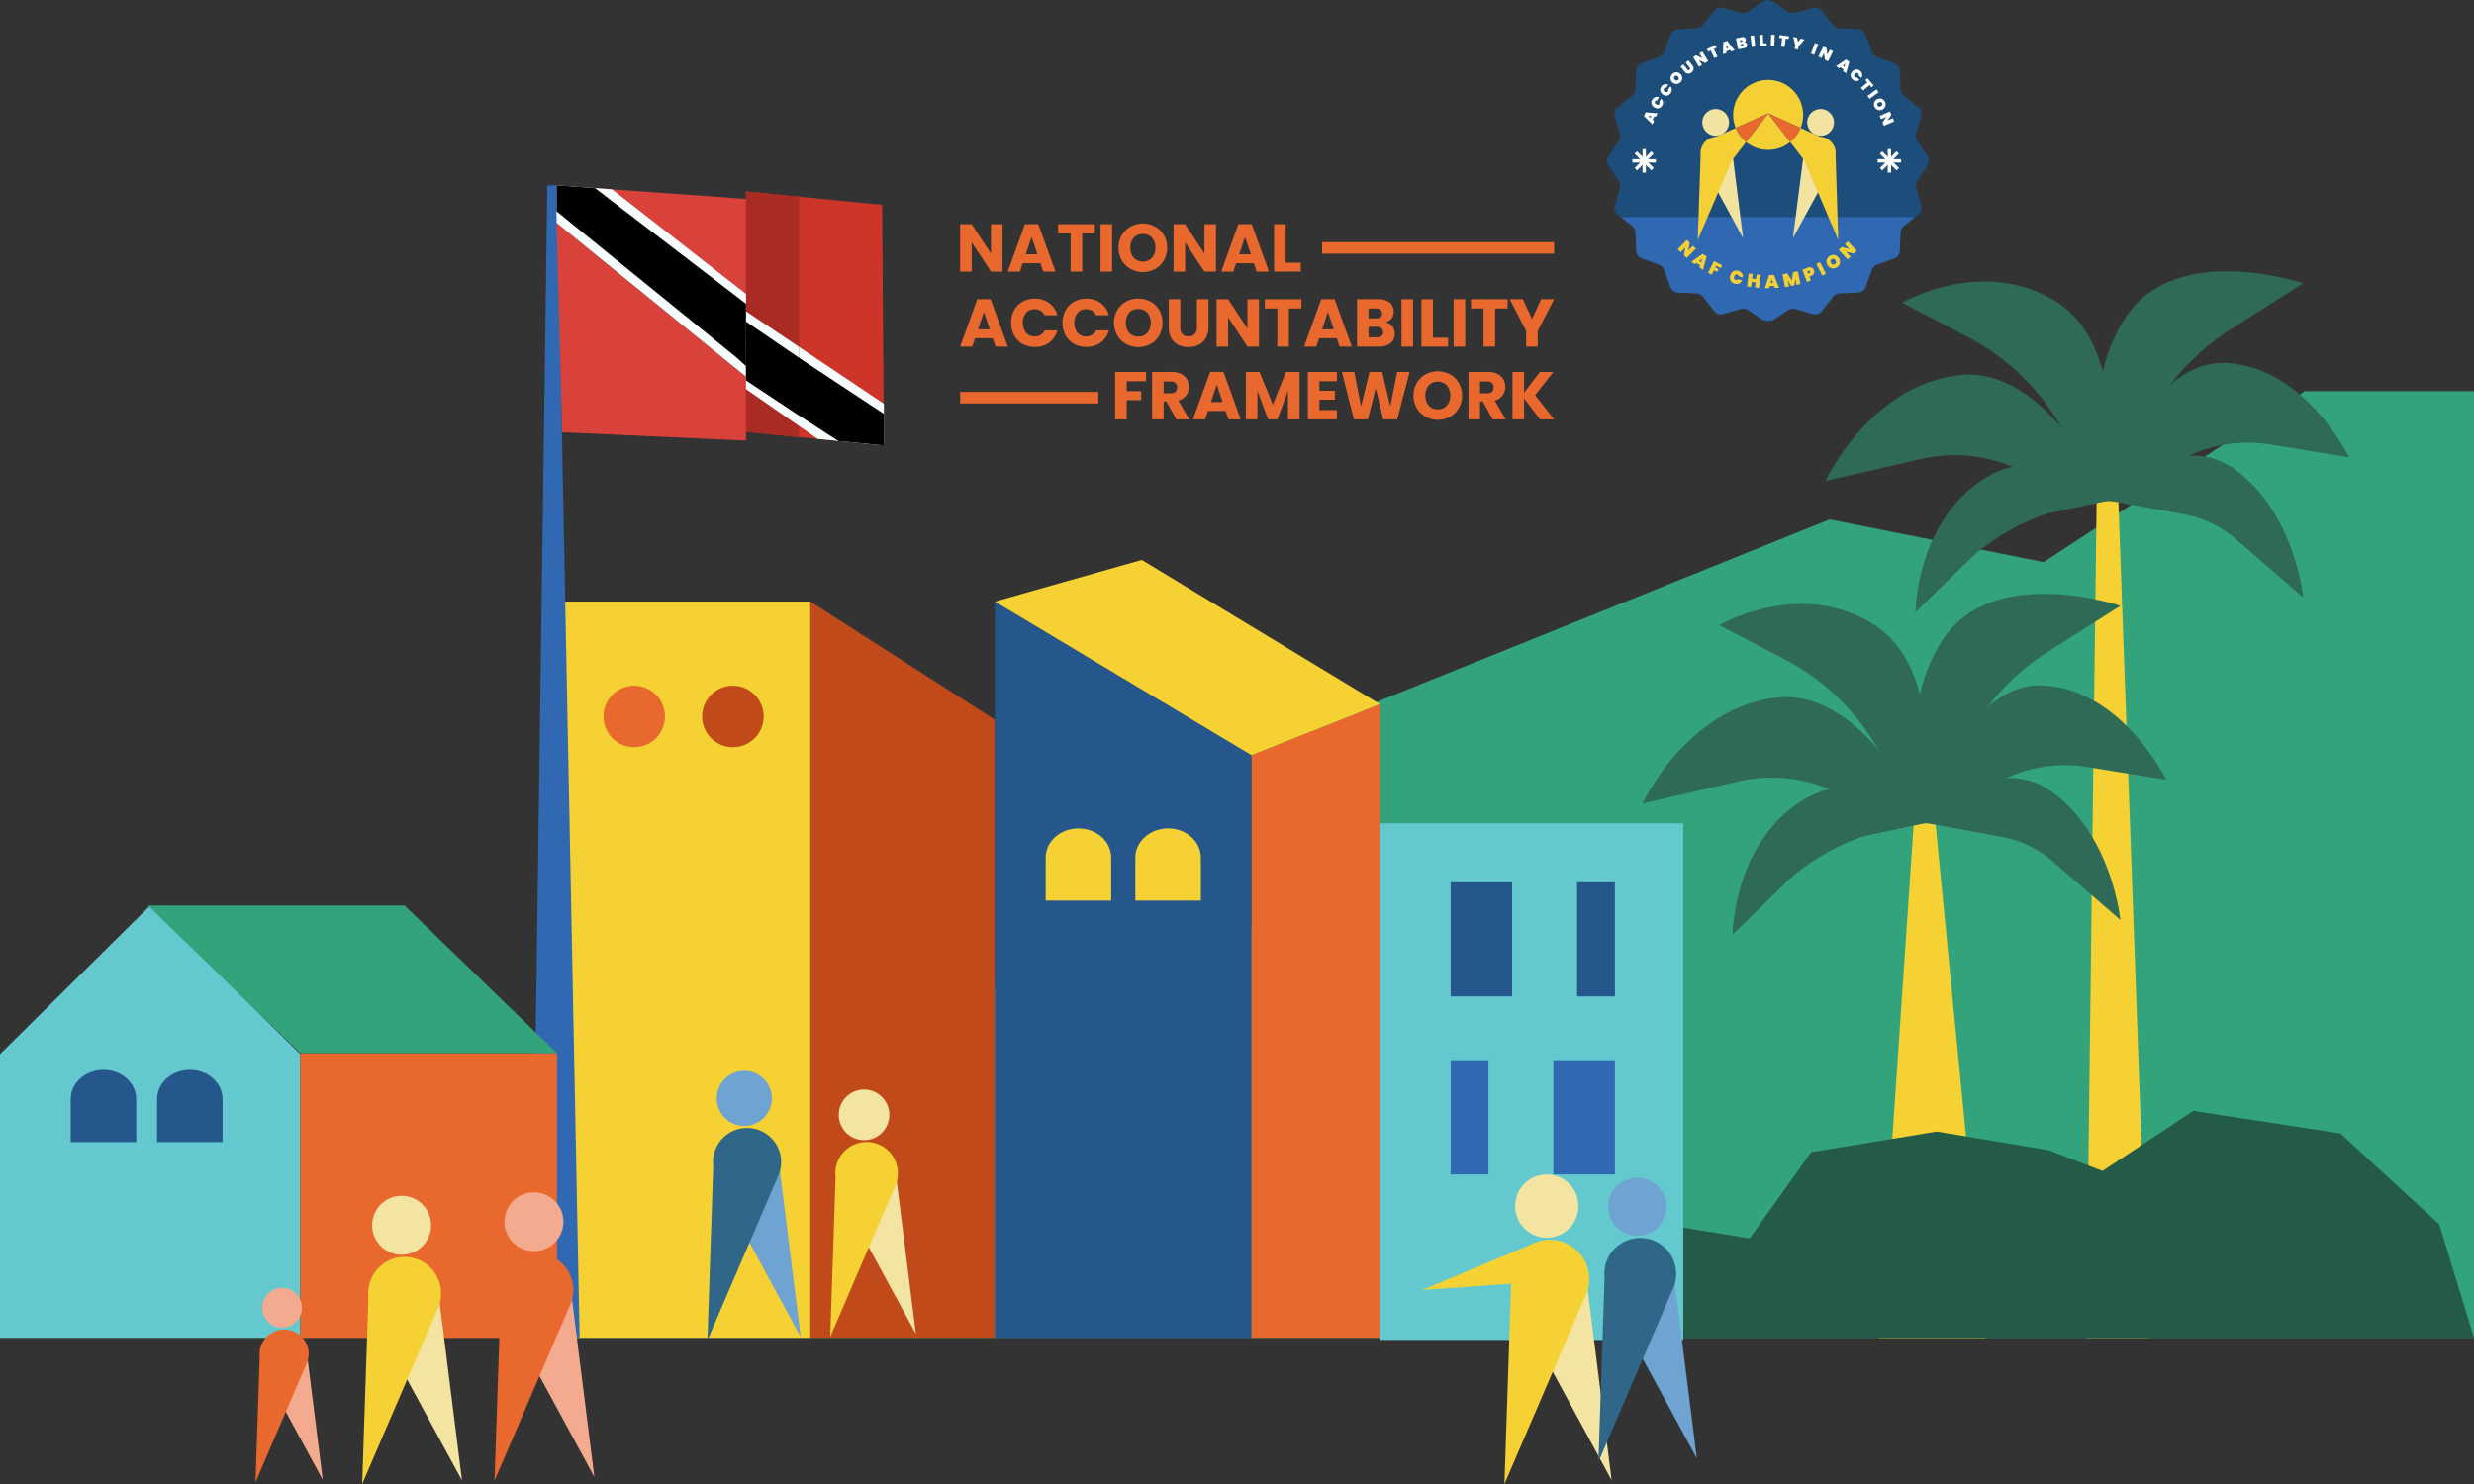 <svg xmlns="http://www.w3.org/2000/svg" xmlns:xlink="http://www.w3.org/1999/xlink" width="1170.917" height="702.594" viewBox="0 0 1170.917 702.594"><rect x="0" y="0" width="1170.917" height="702.594" fill="#333333" stroke="none"/><defs><clipPath id="clip-path"><rect id="Rectangle_33" data-name="Rectangle 33" width="281.123" height="92.933" fill="#e9682e"></rect></clipPath><clipPath id="clip-path-2"><rect id="Rectangle_64" data-name="Rectangle 64" width="1170.917" height="614.845" fill="none"></rect></clipPath><clipPath id="clip-path-3"><rect id="Rectangle_65" data-name="Rectangle 65" width="160.374" height="138.129" fill="none"></rect></clipPath><clipPath id="clip-path-4"><rect id="Rectangle_22" data-name="Rectangle 22" width="152.282" height="152.282" fill="none"></rect></clipPath></defs><g id="hero-framework-bg" transform="translate(-749.083 -158.769)"><g id="Group_14" data-name="Group 14" transform="translate(1203.501 264.584)"><path id="Path_138" data-name="Path 138" d="M14.6.552v13.9L5.465.552H0V22.985H5.465V9.147L14.6,22.985h5.465V.552Z" transform="translate(0 -0.232)" fill="#e9682e"></path><path id="Path_139" data-name="Path 139" d="M54.36,19.022H45.988l-1.342,3.963h-5.72L47.042.552h6.327l8.118,22.434H55.7ZM52.954,14.8l-2.78-8.214L47.425,14.8Z" transform="translate(-16.363 -0.232)" fill="#e9682e"></path><path id="Path_140" data-name="Path 140" d="M97.352.552V4.929H91.408V22.985H85.943V4.929H80V.552Z" transform="translate(-33.63 -0.232)" fill="#e9682e"></path><rect id="Rectangle_28" data-name="Rectangle 28" width="5.465" height="22.434" transform="translate(66.47 0.32)" fill="#e9682e"></rect><g id="Group_13" data-name="Group 13"><g id="Group_12" data-name="Group 12" clip-path="url(#clip-path)"><path id="Path_141" data-name="Path 141" d="M135.081,21.507a10.983,10.983,0,0,1-4.187-4.107,11.473,11.473,0,0,1-1.55-5.928,11.391,11.391,0,0,1,1.55-5.912,11.032,11.032,0,0,1,4.187-4.09,12.178,12.178,0,0,1,11.6,0,10.8,10.8,0,0,1,4.155,4.09,11.584,11.584,0,0,1,1.517,5.912,11.564,11.564,0,0,1-1.534,5.928,10.9,10.9,0,0,1-4.154,4.107,12.147,12.147,0,0,1-11.584,0m10.1-5.305a6.792,6.792,0,0,0,1.614-4.729,6.779,6.779,0,0,0-1.614-4.745,5.53,5.53,0,0,0-4.3-1.774,5.592,5.592,0,0,0-4.33,1.757,6.77,6.77,0,0,0-1.614,4.762,6.776,6.776,0,0,0,1.614,4.745,5.566,5.566,0,0,0,4.33,1.774,5.5,5.5,0,0,0,4.3-1.79" transform="translate(-54.373)" fill="#e9682e"></path><path id="Path_142" data-name="Path 142" d="M194.346,22.986h-5.465l-9.14-13.838V22.986h-5.465V.552h5.465l9.14,13.9V.552h5.465Z" transform="translate(-73.262 -0.232)" fill="#e9682e"></path><path id="Path_143" data-name="Path 143" d="M228.637,19.022h-8.373l-1.342,3.963H213.2L221.319.552h6.327l8.118,22.434h-5.785ZM227.231,14.8l-2.78-8.214L221.7,14.8Z" transform="translate(-89.625 -0.232)" fill="#e9682e"></path><path id="Path_144" data-name="Path 144" d="M261.836,18.767h7.158v4.219H256.372V.552h5.465Z" transform="translate(-107.773 -0.232)" fill="#e9682e"></path><path id="Path_145" data-name="Path 145" d="M15.435,80.292H7.063L5.72,84.256H0L8.117,61.822h6.327l8.118,22.434H16.777Zm-1.406-4.217-2.78-8.214L8.5,76.075Z" transform="translate(0 -25.989)" fill="#e9682e"></path><path id="Path_146" data-name="Path 146" d="M43.009,66.892a10.27,10.27,0,0,1,4.01-4.059,11.647,11.647,0,0,1,5.832-1.455,11.158,11.158,0,0,1,6.839,2.11,10.129,10.129,0,0,1,3.8,5.752H57.486a4.858,4.858,0,0,0-1.9-2.142,5.353,5.353,0,0,0-2.8-.735,5.219,5.219,0,0,0-4.09,1.758,7.828,7.828,0,0,0,0,9.4,5.215,5.215,0,0,0,4.09,1.758,5.342,5.342,0,0,0,2.8-.735,4.852,4.852,0,0,0,1.9-2.142h6.008a10.055,10.055,0,0,1-3.8,5.737,11.218,11.218,0,0,1-6.839,2.093,11.641,11.641,0,0,1-5.832-1.454,10.308,10.308,0,0,1-4.01-4.042,12.9,12.9,0,0,1,0-11.84" transform="translate(-17.475 -25.802)" fill="#e9682e"></path><path id="Path_147" data-name="Path 147" d="M85.021,66.892a10.27,10.27,0,0,1,4.01-4.059,11.647,11.647,0,0,1,5.832-1.455,11.158,11.158,0,0,1,6.839,2.11,10.129,10.129,0,0,1,3.8,5.752H99.5A4.858,4.858,0,0,0,97.6,67.1a5.353,5.353,0,0,0-2.8-.735,5.219,5.219,0,0,0-4.09,1.758,7.828,7.828,0,0,0,0,9.4,5.215,5.215,0,0,0,4.09,1.758,5.342,5.342,0,0,0,2.8-.735A4.852,4.852,0,0,0,99.5,76.4h6.008a10.055,10.055,0,0,1-3.8,5.737,11.218,11.218,0,0,1-6.839,2.093,11.641,11.641,0,0,1-5.832-1.454,10.308,10.308,0,0,1-4.01-4.042,12.9,12.9,0,0,1,0-11.84" transform="translate(-35.136 -25.802)" fill="#e9682e"></path><path id="Path_148" data-name="Path 148" d="M131.331,82.777a10.983,10.983,0,0,1-4.187-4.107,12.081,12.081,0,0,1,0-11.84,11.032,11.032,0,0,1,4.187-4.09,12.178,12.178,0,0,1,11.6,0,10.8,10.8,0,0,1,4.155,4.09,12.249,12.249,0,0,1-.016,11.84,10.9,10.9,0,0,1-4.154,4.107,12.147,12.147,0,0,1-11.584,0m10.1-5.305a7.76,7.76,0,0,0,0-9.475,5.53,5.53,0,0,0-4.3-1.774,5.593,5.593,0,0,0-4.33,1.757,7.809,7.809,0,0,0,0,9.508,5.567,5.567,0,0,0,4.33,1.774,5.5,5.5,0,0,0,4.3-1.79" transform="translate(-52.797 -25.756)" fill="#e9682e"></path><path id="Path_149" data-name="Path 149" d="M175.827,61.822V75.244a4.44,4.44,0,0,0,.991,3.1,3.737,3.737,0,0,0,2.908,1.087,3.844,3.844,0,0,0,2.94-1.087,4.353,4.353,0,0,0,1.022-3.1V61.822h5.465v13.39a9.52,9.52,0,0,1-1.278,5.081,8.181,8.181,0,0,1-3.435,3.132,10.8,10.8,0,0,1-4.81,1.055,10.526,10.526,0,0,1-4.745-1.039,7.743,7.743,0,0,1-3.308-3.132,10,10,0,0,1-1.214-5.1V61.822Z" transform="translate(-71.616 -25.989)" fill="#e9682e"></path><path id="Path_150" data-name="Path 150" d="M229.465,84.256H224l-9.14-13.838V84.256H209.4V61.822h5.465l9.14,13.9v-13.9h5.465Z" transform="translate(-88.025 -25.988)" fill="#e9682e"></path><path id="Path_151" data-name="Path 151" d="M266.114,61.822V66.2H260.17V84.255h-5.465V66.2h-5.944V61.822Z" transform="translate(-104.574 -25.988)" fill="#e9682e"></path><path id="Path_152" data-name="Path 152" d="M296.34,80.292h-8.373l-1.342,3.963H280.9l8.117-22.434h6.327l8.118,22.434h-5.785Zm-1.406-4.217-2.78-8.214-2.749,8.214Z" transform="translate(-118.086 -25.989)" fill="#e9682e"></path><path id="Path_153" data-name="Path 153" d="M340.788,74.685A5.881,5.881,0,0,1,340,82.61a8.286,8.286,0,0,1-5.481,1.646h-10.45V61.822h10.1a8.286,8.286,0,0,1,5.353,1.566,5.678,5.678,0,0,1,.895,7.542,5.371,5.371,0,0,1-2.764,1.822,5.22,5.22,0,0,1,3.132,1.934M329.539,70.9h3.579a3.164,3.164,0,0,0,2.061-.591,2.125,2.125,0,0,0,.719-1.742,2.171,2.171,0,0,0-.719-1.757,3.11,3.11,0,0,0-2.061-.608h-3.579Zm6.152,8.325a2.213,2.213,0,0,0,.751-1.806,2.312,2.312,0,0,0-.784-1.853,3.205,3.205,0,0,0-2.157-.672h-3.963v4.953h4.027a3.244,3.244,0,0,0,2.125-.623" transform="translate(-136.233 -25.989)" fill="#e9682e"></path><rect id="Rectangle_29" data-name="Rectangle 29" width="5.465" height="22.434" transform="translate(208.901 35.834)" fill="#e9682e"></rect><path id="Path_154" data-name="Path 154" d="M382.137,80.037h7.158v4.219H376.672V61.822h5.465Z" transform="translate(-158.344 -25.988)" fill="#e9682e"></path><rect id="Rectangle_30" data-name="Rectangle 30" width="5.465" height="22.434" transform="translate(233.572 35.834)" fill="#e9682e"></rect><path id="Path_155" data-name="Path 155" d="M434.492,61.822V66.2h-5.944V84.255h-5.465V66.2h-5.944V61.822Z" transform="translate(-175.355 -25.988)" fill="#e9682e"></path><path id="Path_156" data-name="Path 156" d="M469.782,61.822l-7.766,15.02v7.414h-5.465V76.841l-7.766-15.02h6.2l4.346,9.395,4.314-9.395Z" transform="translate(-188.659 -25.988)" fill="#e9682e"></path><path id="Path_157" data-name="Path 157" d="M141.19,121.244v4.377h-9.14v4.73h6.839v4.25H132.05v9.076h-5.465V121.244Z" transform="translate(-53.213 -50.968)" fill="#e9682e"></path><path id="Path_158" data-name="Path 158" d="M168.184,143.678l-4.667-8.469h-1.31v8.469h-5.465V121.244h9.172a10.1,10.1,0,0,1,4.522.927,6.392,6.392,0,0,1,2.8,2.54,7.091,7.091,0,0,1,.927,3.6A6.675,6.675,0,0,1,172.9,132.3a6.794,6.794,0,0,1-3.723,2.493l5.177,8.884Zm-5.977-12.336H165.6a3.1,3.1,0,0,0,2.252-.735,2.772,2.772,0,0,0,.751-2.077,2.688,2.688,0,0,0-.751-2.013,3.1,3.1,0,0,0-2.252-.735h-3.388Z" transform="translate(-65.891 -50.968)" fill="#e9682e"></path><path id="Path_159" data-name="Path 159" d="M205.589,139.714h-8.373l-1.342,3.963h-5.72l8.117-22.434H204.6l8.118,22.434h-5.785Zm-1.406-4.217-2.78-8.214-2.749,8.214Z" transform="translate(-79.936 -50.968)" fill="#e9682e"></path><path id="Path_160" data-name="Path 160" d="M258.73,121.244v22.434h-5.465V130.224l-5.017,13.454h-4.41l-5.05-13.486v13.486h-5.465V121.244h6.456l6.3,15.532,6.232-15.532Z" transform="translate(-98.084 -50.968)" fill="#e9682e"></path><path id="Path_161" data-name="Path 161" d="M289.4,125.622v4.538h7.318v4.219H289.4V139.3h8.277v4.378H283.937V121.244h13.742v4.377Z" transform="translate(-119.36 -50.968)" fill="#e9682e"></path><path id="Path_162" data-name="Path 162" d="M343.777,121.244l-5.848,22.434h-6.615l-3.579-14.764-3.707,14.764h-6.615l-5.688-22.434h5.848l3.227,16.33,3.995-16.33H330.8l3.835,16.33,3.26-16.33Z" transform="translate(-131.042 -50.968)" fill="#e9682e"></path><path id="Path_163" data-name="Path 163" d="M375.9,142.2a10.983,10.983,0,0,1-4.187-4.107,12.081,12.081,0,0,1,0-11.84,11.032,11.032,0,0,1,4.187-4.09,12.178,12.178,0,0,1,11.6,0,10.8,10.8,0,0,1,4.155,4.09,12.249,12.249,0,0,1-.016,11.84,10.9,10.9,0,0,1-4.154,4.107,12.147,12.147,0,0,1-11.584,0m10.1-5.305a7.761,7.761,0,0,0,0-9.475,5.53,5.53,0,0,0-4.3-1.774,5.593,5.593,0,0,0-4.33,1.757,7.809,7.809,0,0,0,0,9.508,5.567,5.567,0,0,0,4.33,1.774,5.5,5.5,0,0,0,4.3-1.79" transform="translate(-155.609 -50.736)" fill="#e9682e"></path><path id="Path_164" data-name="Path 164" d="M426.54,143.678l-4.667-8.469h-1.31v8.469H415.1V121.244h9.172a10.1,10.1,0,0,1,4.522.927,6.392,6.392,0,0,1,2.8,2.54,7.091,7.091,0,0,1,.927,3.6,6.674,6.674,0,0,1-1.262,3.994,6.793,6.793,0,0,1-3.723,2.493l5.177,8.884Zm-5.977-12.336h3.388a3.1,3.1,0,0,0,2.252-.735,2.772,2.772,0,0,0,.751-2.077,2.688,2.688,0,0,0-.751-2.013,3.1,3.1,0,0,0-2.252-.735h-3.388Z" transform="translate(-174.498 -50.968)" fill="#e9682e"></path><path id="Path_165" data-name="Path 165" d="M464.053,143.678l-7.542-9.908v9.908h-5.465V121.244h5.465v9.843l7.478-9.843h6.423l-8.692,10.993,9.012,11.441Z" transform="translate(-189.609 -50.968)" fill="#e9682e"></path><rect id="Rectangle_31" data-name="Rectangle 31" width="109.802" height="5.465" transform="translate(171.321 8.815)" fill="#e9682e"></rect><rect id="Rectangle_32" data-name="Rectangle 32" width="65.4" height="5.465" transform="translate(0.001 79.718)" fill="#e9682e"></rect></g></g></g><g id="Group_38" data-name="Group 38" transform="translate(749.083 246.518)"><path id="Path_194" data-name="Path 194" d="M1122.579,108.841,999.018,189.756,897.7,169.527,653.047,268.142,628.335,361.7,519.6,376.872,303.638,556.98h899.039V108.841Z" transform="translate(-31.761 -11.385)" fill="#33a37b"></path><rect id="Rectangle_57" data-name="Rectangle 57" width="121.479" height="348.545" transform="translate(262.055 197.051)" fill="#f5d133"></rect><path id="Path_195" data-name="Path 195" d="M0,451.159V585.483H142.14V451.159L71.071,380.8Z" transform="translate(0 -39.831)" fill="#63c9ce"></path><path id="Path_196" data-name="Path 196" d="M515.689,568.615H428.338V220.07l87.352,55.979Z" transform="translate(-44.804 -23.019)" fill="#c14a1b"></path><path id="Path_197" data-name="Path 197" d="M288.433,0l-7.422,545.381h22.712L293.061,0Z" transform="translate(-29.394 0)" fill="#3069b2"></path><path id="Path_198" data-name="Path 198" d="M647.373,568.615H525.894V220.07l121.479,72.759Z" transform="translate(-55.009 -23.019)" fill="#25568c"></path><path id="Path_199" data-name="Path 199" d="M722.3,574.283H661.564V298.5L722.3,274.264Z" transform="translate(-69.2 -28.688)" fill="#e9682e"></path><path id="Path_200" data-name="Path 200" d="M708.112,266.292l-60.739,24.234L525.894,217.766l69.5-19.718Z" transform="translate(-55.009 -20.716)" fill="#f5d133"></path><path id="Path_201" data-name="Path 201" d="M379.214,526.45l39.438,72.605-10.6-84.433" transform="translate(-39.666 -53.83)" fill="#6fa3d1"></path><g id="Group_37" data-name="Group 37"><g id="Group_36" data-name="Group 36" clip-path="url(#clip-path-2)"><path id="Path_202" data-name="Path 202" d="M404.93,481.22a13.041,13.041,0,1,1-13.042-13.042A13.042,13.042,0,0,1,404.93,481.22" transform="translate(-39.628 -48.972)" fill="#6fa3d1"></path><path id="Path_203" data-name="Path 203" d="M408.715,512.618a16.123,16.123,0,1,0-32.025,3.771l-2.77,82.578,33.449-77.759a16.056,16.056,0,0,0,1.347-8.59" transform="translate(-39.112 -52.131)" fill="#306687"></path><path id="Path_204" data-name="Path 204" d="M1132.176,563.047h-29.433l4.908-396.2h10.3Z" transform="translate(-115.348 -17.452)" fill="#f5d133"></path><path id="Path_205" data-name="Path 205" d="M1098.625,159.859s-28.393-64.734-70.773-59.5-62.95,50.065-62.95,50.065l45.284-10.412a70.809,70.809,0,0,1,39.984,2.427Z" transform="translate(-100.929 -10.466)" fill="#2e6a56"></path><path id="Path_206" data-name="Path 206" d="M1104.99,164.438s-32.5-33.437-65.7-6.067c-26.739,22.039-26.791,59.12-26.791,59.12l27.288-26.634c11.379-9.947,25.975-17.453,35.857-20.185Z" transform="translate(-105.908 -15.439)" fill="#2e6a56"></path><path id="Path_207" data-name="Path 207" d="M1110.293,159.214s21.318-66.944,59.081-65.291,58.56,44.629,58.56,44.629l-37.477-6.062a66.216,66.216,0,0,0-40.977,6.62Z" transform="translate(-116.137 -9.821)" fill="#2e6a56"></path><path id="Path_208" data-name="Path 208" d="M1110.052,163.4s35.216-34.624,63.752-14,32.409,60.654,32.409,60.654l-31.461-27.285a52.112,52.112,0,0,0-24.762-12.075Z" transform="translate(-116.112 -14.941)" fill="#2e6a56"></path><path id="Path_209" data-name="Path 209" d="M1102.1,154.711s12.446-70.363-22.519-93.5-74.167-.361-74.167-.361l31.96,16.7a108.443,108.443,0,0,1,41.947,39.9Z" transform="translate(-105.166 -5.318)" fill="#2e6a56"></path><path id="Path_210" data-name="Path 210" d="M1206.089,51.146s-60.817-20.566-84.452,16.628-7.232,83.438-7.232,83.438l17.688-34.413a111.531,111.531,0,0,1,39.055-43.49Z" transform="translate(-115.988 -4.757)" fill="#2e6a56"></path><path id="Path_211" data-name="Path 211" d="M1043.668,580.964H993.094l16.527-243.616h10.305Z" transform="translate(-103.878 -35.287)" fill="#f5d133"></path><path id="Path_212" data-name="Path 212" d="M1001.953,330.362s-28.393-64.734-70.773-59.5-62.95,50.065-62.95,50.065l45.284-10.412a70.809,70.809,0,0,1,39.984,2.427Z" transform="translate(-90.817 -28.301)" fill="#2e6a56"></path><path id="Path_213" data-name="Path 213" d="M1008.318,334.941s-32.5-33.437-65.7-6.067c-26.739,22.039-26.791,59.12-26.791,59.12l27.288-26.634c11.378-9.947,25.975-17.453,35.857-20.185Z" transform="translate(-95.796 -33.274)" fill="#2e6a56"></path><path id="Path_214" data-name="Path 214" d="M1013.622,329.717s21.318-66.944,59.081-65.291,58.56,44.629,58.56,44.629l-37.477-6.062a66.216,66.216,0,0,0-40.977,6.62Z" transform="translate(-106.025 -27.656)" fill="#2e6a56"></path><path id="Path_215" data-name="Path 215" d="M1013.38,333.9s35.216-34.624,63.752-14,32.409,60.654,32.409,60.654l-31.461-27.285a52.112,52.112,0,0,0-24.762-12.075Z" transform="translate(-106 -32.776)" fill="#2e6a56"></path><path id="Path_216" data-name="Path 216" d="M1005.424,325.214s12.446-70.363-22.519-93.5-74.167-.361-74.167-.361l31.96,16.7a108.439,108.439,0,0,1,41.948,39.9Z" transform="translate(-95.054 -23.152)" fill="#2e6a56"></path><path id="Path_217" data-name="Path 217" d="M1109.417,221.649s-60.816-20.566-84.452,16.628-7.232,83.438-7.232,83.438L1035.42,287.3a111.531,111.531,0,0,1,39.055-43.49Z" transform="translate(-105.876 -22.591)" fill="#2e6a56"></path><path id="Path_218" data-name="Path 218" d="M827.354,596.784l32.891-55.923,54.4,8.877,29.1-40.833,59.455-9.764,53.13,8.877,25.3,9.764,43.01-28.406,69.576,10.652,46.805,43.052,16.445,53.7Z" transform="translate(-86.542 -51.189)" fill="#245b46"></path><path id="Path_219" data-name="Path 219" d="M458.747,9.564l.837,113.924-1.074-.109-8.394-.825-21.87-2.163-8.822-.863-25.106-2.482V74.488l25.106,17.77V76.807L394.316,59.971V3.214l25.106,2.474Z" transform="translate(-41.246 -0.336)" fill="#ce3529"></path><path id="Path_220" data-name="Path 220" d="M419.423,5.688V76.807L394.316,59.971V3.214Z" transform="translate(-41.246 -0.336)" fill="#aa2a24"></path><path id="Path_221" data-name="Path 221" d="M394.316,82.815l25.106,17.77v27.268l-25.106-2.481Z" transform="translate(-41.246 -8.662)" fill="#aa2a24"></path><path id="Path_222" data-name="Path 222" d="M383.844,6.434V120.84L296.8,116.9l-2.6-99.138,89.634,72.826-.015-7.866-.008-8.589-.264-.187-1.976,2.4-2.342-1.922L294.2,4.528V0l6.037.436,20.229,1.447Z" transform="translate(-30.774 0)" fill="#d8423a"></path><path id="Path_223" data-name="Path 223" d="M383.836,91.113,294.2,18.288V5.057l85.029,69.9,2.342,1.922,1.976-2.4.264.187.008,8.589Z" transform="translate(-30.774 -0.529)" fill="#f8feff"></path><path id="Path_224" data-name="Path 224" d="M383.844,51.4v39.2l-.008-.008-.015-7.865-.008-8.59-.264-.186-1.976,2.4-2.342-1.922L294.2,4.529V0l6.037.435,20.229,1.447Z" transform="translate(-30.774 0)" fill="#f8feff"></path><path id="Path_225" data-name="Path 225" d="M419.423,83.438V98.888L394.316,81.119V66.6Z" transform="translate(-41.246 -6.967)" fill="#f8feff"></path><path id="Path_226" data-name="Path 226" d="M459.577,110.36V128.7L458.5,130l-8.4-.825-21.869-2.163-8.823-6.131L394.31,103.444l-.008-5.9-.015-7.865-.008-8.59v-.513l-.007-4.5-.016-9.515.055.039V81.114l25.106,17.77V83.433Z" transform="translate(-41.239 -6.962)" fill="#f8feff"></path><path id="Path_227" data-name="Path 227" d="M383.844,59.635V73.577l-.008.167-.023.644.031,11.189-4.586-4.164L294.2,12.275V0l18.211,1.314L383.858,56.06Z" transform="translate(-30.774 0)"></path><path id="Path_228" data-name="Path 228" d="M459.58,115.718v14.969l-1.074-.108-20.472-2.011-20.013-12.96L394.327,99.916l-.039-9.661-.008-8.59.047-9.621L421.2,90.369Z" transform="translate(-41.242 -7.536)"></path><rect id="Rectangle_58" data-name="Rectangle 58" width="121.479" height="134.83" transform="translate(142.14 410.821)" fill="#e9682e"></rect><path id="Path_229" data-name="Path 229" d="M271.8,450.653H150.32L78.2,380.794H199.684Z" transform="translate(-8.18 -39.831)" fill="#33a37b"></path><path id="Path_230" data-name="Path 230" d="M68.387,481.451c-.017-7.614-6.953-13.78-15.5-13.78s-15.487,6.167-15.5,13.78h0v20.4H68.388v-20.4Z" transform="translate(-3.91 -48.919)" fill="#25568c"></path><path id="Path_231" data-name="Path 231" d="M114.028,481.451c-.018-7.614-6.953-13.78-15.5-13.78s-15.487,6.167-15.5,13.78h0v20.4h31.011v-20.4Z" transform="translate(-8.684 -48.919)" fill="#25568c"></path><path id="Path_232" data-name="Path 232" d="M583.722,353.782c-.018-7.614-6.953-13.78-15.5-13.78s-15.487,6.167-15.5,13.78h0v20.4h31.011v-20.4Z" transform="translate(-57.814 -35.564)" fill="#f5d133"></path><path id="Path_233" data-name="Path 233" d="M631.122,353.782c-.018-7.614-6.953-13.78-15.5-13.78s-15.487,6.167-15.5,13.78h0v20.4h31.011v-20.4Z" transform="translate(-62.772 -35.564)" fill="#f5d133"></path><rect id="Rectangle_59" data-name="Rectangle 59" width="143.567" height="244.535" transform="translate(653.103 302.061)" fill="#63c9ce"></rect><rect id="Rectangle_60" data-name="Rectangle 60" width="29.109" height="54.061" transform="translate(686.572 329.927)" fill="#25568c"></rect><rect id="Rectangle_61" data-name="Rectangle 61" width="17.892" height="54.061" transform="translate(746.421 329.927)" fill="#25568c"></rect><path id="Path_234" data-name="Path 234" d="M333.539,293.67h0a14.554,14.554,0,1,1,14.555-14.555,14.555,14.555,0,0,1-14.555,14.555" transform="translate(-33.366 -27.673)" fill="#e9682e"></path><path id="Path_235" data-name="Path 235" d="M385.7,293.67h0a14.554,14.554,0,1,1,14.555-14.555A14.555,14.555,0,0,1,385.7,293.67" transform="translate(-38.823 -27.673)" fill="#c14a1b"></path><rect id="Rectangle_62" data-name="Rectangle 62" width="17.892" height="54.061" transform="translate(686.572 414.199)" fill="#3069b2"></rect><rect id="Rectangle_63" data-name="Rectangle 63" width="29.109" height="54.061" transform="translate(735.204 414.199)" fill="#3069b2"></rect><path id="Path_236" data-name="Path 236" d="M801.286,589.888l45.3,83.388-12.176-96.971" transform="translate(-83.815 -60.282)" fill="#f4e4a2"></path><path id="Path_237" data-name="Path 237" d="M830.823,537.939a14.978,14.978,0,1,1-14.978-14.978,14.978,14.978,0,0,1,14.978,14.978" transform="translate(-83.771 -54.702)" fill="#f4e4a2"></path><path id="Path_238" data-name="Path 238" d="M835.17,574a18.518,18.518,0,1,0-36.781,4.33l-3.181,94.842,38.414-89.307A18.423,18.423,0,0,0,835.17,574" transform="translate(-83.179 -58.33)" fill="#f5d133"></path><path id="Path_239" data-name="Path 239" d="M805.568,558.916,751.879,581.39l41.976-2.925" transform="translate(-78.647 -58.463)" fill="#f5d133"></path><path id="Path_240" data-name="Path 240" d="M850.468,586.13l41.585,76.558-11.178-89.03" transform="translate(-88.959 -60.005)" fill="#6fa3d1"></path><path id="Path_241" data-name="Path 241" d="M877.585,538.437a13.751,13.751,0,1,1-13.752-13.752,13.751,13.751,0,0,1,13.752,13.752" transform="translate(-88.919 -54.882)" fill="#6fa3d1"></path><path id="Path_242" data-name="Path 242" d="M881.576,571.545a17,17,0,0,0-33.769,3.976l-2.92,87.075L880.156,580.6a16.931,16.931,0,0,0,1.42-9.057" transform="translate(-88.376 -58.213)" fill="#306687"></path><path id="Path_243" data-name="Path 243" d="M443.691,531.566l36.2,66.647-9.731-77.5" transform="translate(-46.41 -54.466)" fill="#f4e4a2"></path><path id="Path_244" data-name="Path 244" d="M467.3,490.047a11.971,11.971,0,1,1-11.971-11.971A11.972,11.972,0,0,1,467.3,490.047" transform="translate(-46.375 -50.007)" fill="#f4e4a2"></path><path id="Path_245" data-name="Path 245" d="M470.772,518.869a14.8,14.8,0,1,0-29.4,3.461l-2.543,75.8,30.7-71.379a14.732,14.732,0,0,0,1.237-7.885" transform="translate(-45.902 -52.907)" fill="#f5d133"></path></g></g></g><g id="Group_41" data-name="Group 41" transform="translate(870 723.234)"><path id="Path_246" data-name="Path 246" d="M79.38,78.537l42.171,77.636L110.215,65.891" transform="translate(-23.813 -19.766)" fill="#f4e4a2"></path><g id="Group_40" data-name="Group 40"><g id="Group_39" data-name="Group 39" clip-path="url(#clip-path-3)"><path id="Path_247" data-name="Path 247" d="M106.769,16.31A13.945,13.945,0,1,1,92.824,2.365,13.945,13.945,0,0,1,106.769,16.31" transform="translate(-23.663 -0.709)" fill="#f4e4a2"></path><path id="Path_248" data-name="Path 248" d="M109.346,58.9A17.24,17.24,0,1,0,75.1,62.93l-2.962,88.3,35.765-83.147a17.154,17.154,0,0,0,1.441-9.185" transform="translate(-21.641 -13.101)" fill="#f5d133"></path><path id="Path_249" data-name="Path 249" d="M168.859,76.172l42.171,77.636L199.694,63.526" transform="translate(-50.656 -19.057)" fill="#f4aa8e"></path><path id="Path_250" data-name="Path 250" d="M196.248,13.945A13.945,13.945,0,1,1,182.3,0a13.945,13.945,0,0,1,13.945,13.945" transform="translate(-50.505)" fill="#f4aa8e"></path><path id="Path_251" data-name="Path 251" d="M198.825,56.534a17.24,17.24,0,1,0-34.244,4.031l-2.962,88.3,35.765-83.147a17.154,17.154,0,0,0,1.441-9.185" transform="translate(-48.484 -12.392)" fill="#e9682e"></path><path id="Path_252" data-name="Path 252" d="M4.881,116.012l28.43,52.339-7.642-60.865" transform="translate(-1.464 -32.244)" fill="#f4aa8e"></path><path id="Path_253" data-name="Path 253" d="M23.345,74.06a9.4,9.4,0,1,1-9.4-9.4,9.4,9.4,0,0,1,9.4,9.4" transform="translate(-1.363 -19.397)" fill="#f4aa8e"></path><path id="Path_254" data-name="Path 254" d="M25.083,102.772A11.623,11.623,0,0,0,2,105.49L0,165.019l24.112-56.055a11.568,11.568,0,0,0,.971-6.192" transform="translate(0 -27.751)" fill="#e9682e"></path></g></g></g><g id="Group_9" data-name="Group 9" transform="translate(1509.718 158.769)"><g id="Group_8" data-name="Group 8" clip-path="url(#clip-path-4)"><path id="Path_67" data-name="Path 67" d="M146.768,85.643a4,4,0,0,0-.521,3.292l2.369,8.423a3.992,3.992,0,0,1-1.369,4.215l-1.515,1.2L140.381,107a4,4,0,0,0-1.511,2.969l-.366,8.747a3.991,3.991,0,0,1-2.6,3.577l-8.209,3.04a4,4,0,0,0-2.36,2.36l-3.037,8.206a4,4,0,0,1-3.58,2.606l-8.747.363A3.992,3.992,0,0,0,107,140.382l-5.426,6.866a4,4,0,0,1-4.215,1.369l-8.424-2.37a4,4,0,0,0-3.292.518l-7.287,4.846-.006,0a4,4,0,0,1-4.422,0l-.006,0-7.287-4.846a3.99,3.99,0,0,0-3.289-.518l-8.427,2.366a3.987,3.987,0,0,1-4.212-1.366l-5.429-6.866a3.987,3.987,0,0,0-2.965-1.515l-8.747-.366a3.989,3.989,0,0,1-3.58-2.6l-3.037-8.206a3.991,3.991,0,0,0-2.36-2.36l-8.209-3.04a3.991,3.991,0,0,1-2.6-3.577l-.366-8.747A3.984,3.984,0,0,0,11.9,107l-5.352-4.228-1.515-1.2a3.992,3.992,0,0,1-1.369-4.215l2.369-8.423a4,4,0,0,0-.518-3.292L.668,78.353a3.994,3.994,0,0,1,0-4.422l4.849-7.294a4,4,0,0,0,.518-3.292L3.665,54.921a3.992,3.992,0,0,1,1.369-4.215L11.9,45.281a4,4,0,0,0,1.515-2.969l.363-8.747a3.989,3.989,0,0,1,2.606-3.577l8.206-3.04a4,4,0,0,0,2.36-2.357l3.037-8.209a3.989,3.989,0,0,1,3.58-2.6l8.747-.366A4,4,0,0,0,45.284,11.9l5.425-6.866a3.992,3.992,0,0,1,4.212-1.366l8.427,2.366a3.98,3.98,0,0,0,3.289-.518L73.93.668a4,4,0,0,1,4.422,0l7.294,4.846a3.986,3.986,0,0,0,3.292.518l8.424-2.366a4,4,0,0,1,4.215,1.366L107,11.9a3.992,3.992,0,0,0,2.965,1.515l8.747.366a3.994,3.994,0,0,1,3.58,2.6l3.04,8.209a4,4,0,0,0,2.357,2.357l8.209,3.04a3.994,3.994,0,0,1,2.6,3.577l.366,8.75a3.988,3.988,0,0,0,1.511,2.965l6.867,5.426a3.994,3.994,0,0,1,1.369,4.215l-2.369,8.424a4,4,0,0,0,.521,3.292l4.846,7.294a4,4,0,0,1,0,4.422Z" transform="translate(0 0)" fill="#1d4e7b"></path><path id="Path_68" data-name="Path 68" d="M159.415,317.463l-5.351,4.228a4,4,0,0,0-1.512,2.969l-.366,8.747a3.991,3.991,0,0,1-2.6,3.577l-8.21,3.04a4,4,0,0,0-2.36,2.36l-3.037,8.206a4,4,0,0,1-3.58,2.606l-8.747.362a3.993,3.993,0,0,0-2.965,1.515l-5.426,6.866a4,4,0,0,1-4.215,1.369l-8.424-2.37a4,4,0,0,0-3.292.518L92.041,366.3H87.606l-7.287-4.846a3.99,3.99,0,0,0-3.289-.518L68.6,363.306a3.987,3.987,0,0,1-4.212-1.366l-5.429-6.866A3.987,3.987,0,0,0,56,353.558l-8.747-.366a3.99,3.99,0,0,1-3.58-2.6l-3.037-8.206a3.99,3.99,0,0,0-2.36-2.36l-8.21-3.04a3.991,3.991,0,0,1-2.6-3.577l-.366-8.747a3.985,3.985,0,0,0-1.512-2.969l-5.351-4.228Z" transform="translate(-13.682 -214.692)" fill="#3069b1"></path><path id="Path_69" data-name="Path 69" d="M58.71,166.236l-.729,1.618.626.57-.72,1.6-4.052-3.963.791-1.755,5.65.42-.723,1.6ZM57.4,166.09l-1.548-.17L57,166.967Z" transform="translate(-36.407 -111.114)" fill="#fff"></path><path id="Path_70" data-name="Path 70" d="M65.07,145.679a2.3,2.3,0,0,1-.346-1.278,2.746,2.746,0,0,1,.432-1.373,2.834,2.834,0,0,1,.863-.923,2.285,2.285,0,0,1,1.086-.379,2.663,2.663,0,0,1,1.181.184l-.912,1.5a.956.956,0,0,0-.528.08.9.9,0,0,0-.388.358.8.8,0,0,0-.075.733,1.6,1.6,0,0,0,1.453.881.8.8,0,0,0,.614-.405.893.893,0,0,0,.138-.51.949.949,0,0,0-.173-.5l.912-1.5a2.645,2.645,0,0,1,.709.961,2.283,2.283,0,0,1,.167,1.139,2.845,2.845,0,0,1-.419,1.192,2.745,2.745,0,0,1-1.017,1.018,2.3,2.3,0,0,1-1.293.285,3.248,3.248,0,0,1-2.4-1.457" transform="translate(-43.77 -95.84)" fill="#fff"></path><path id="Path_71" data-name="Path 71" d="M77.81,126.731a2.307,2.307,0,0,1-.192-1.31,2.757,2.757,0,0,1,.593-1.312,2.838,2.838,0,0,1,.967-.814,2.285,2.285,0,0,1,1.124-.246,2.657,2.657,0,0,1,1.15.323l-1.084,1.386a.951.951,0,0,0-.534.017.9.9,0,0,0-.428.309.8.8,0,0,0-.162.718,1.6,1.6,0,0,0,1.338,1.048.8.8,0,0,0,.658-.329.906.906,0,0,0,.2-.49.949.949,0,0,0-.112-.522l1.085-1.385a2.653,2.653,0,0,1,.59,1.04,2.29,2.29,0,0,1,.03,1.15,2.84,2.84,0,0,1-.558,1.133,2.748,2.748,0,0,1-1.132.89,2.308,2.308,0,0,1-1.318.128,3.254,3.254,0,0,1-2.213-1.733" transform="translate(-52.475 -83.213)" fill="#fff"></path><path id="Path_72" data-name="Path 72" d="M96.249,111.145a2.648,2.648,0,0,1-1.4.013,2.867,2.867,0,0,1-1.988-1.988,2.621,2.621,0,0,1,.016-1.394,2.8,2.8,0,0,1,.728-1.222,2.768,2.768,0,0,1,1.221-.726,2.6,2.6,0,0,1,1.387-.01,2.893,2.893,0,0,1,1.988,1.988,2.618,2.618,0,0,1-.011,1.394,2.857,2.857,0,0,1-1.946,1.945m.442-2.595a1.29,1.29,0,0,0-.417-.8,1.306,1.306,0,0,0-.8-.423.951.951,0,0,0-.769.316.961.961,0,0,0-.322.774,1.3,1.3,0,0,0,.422.805,1.286,1.286,0,0,0,.8.417,1.089,1.089,0,0,0,1.09-1.089" transform="translate(-62.744 -71.501)" fill="#fff"></path><path id="Path_73" data-name="Path 73" d="M108.76,90.215l1.854,2.358a.947.947,0,0,0,.487.358.614.614,0,0,0,.543-.155.646.646,0,0,0,.287-.5.9.9,0,0,0-.224-.565l-1.854-2.358,1.306-1.027,1.854,2.358a2.523,2.523,0,0,1,.554,1.215,2.028,2.028,0,0,1-.18,1.17,2.729,2.729,0,0,1-.8.97,2.569,2.569,0,0,1-1.11.529,1.93,1.93,0,0,1-1.139-.128,2.668,2.668,0,0,1-1.034-.842l-1.854-2.358Z" transform="translate(-72.668 -59.735)" fill="#fff"></path><path id="Path_74" data-name="Path 74" d="M132.884,79.863l-1.424.869-2.9-1.365,1.393,2.285-1.425.869-2.77-4.545,1.425-.869,2.925,1.4-1.417-2.323,1.425-.869Z" transform="translate(-85.045 -50.936)" fill="#fff"></path><path id="Path_75" data-name="Path 75" d="M149.866,66.027l.557,1.2-1.282.6,1.685,3.627-1.514.7-1.684-3.628-1.268.589-.557-1.2Z" transform="translate(-98.602 -44.653)" fill="#fff"></path><path id="Path_76" data-name="Path 76" d="M172.716,64.121l-1.683.561,0,.846-1.662.554.164-5.666,1.826-.608,3.523,4.436-1.669.556Zm-.782-1.062-.925-1.253.012,1.557Z" transform="translate(-114.544 -40.447)" fill="#fff"></path><path id="Path_77" data-name="Path 77" d="M193.121,56.975a1.3,1.3,0,0,1,.425.737,1.317,1.317,0,0,1-.234,1.15,2.045,2.045,0,0,1-1.223.641l-2.731.566-1.08-5.212,2.658-.55a2.067,2.067,0,0,1,1.323.086,1.215,1.215,0,0,1,.666.914,1.255,1.255,0,0,1-.08.819,1.163,1.163,0,0,1-.551.548,1.27,1.27,0,0,1,.826.3m-2.787-.425.633-.131a.52.52,0,0,0,.31-.156.34.34,0,0,0,.05-.294.365.365,0,0,0-.165-.262.505.505,0,0,0-.347-.024l-.634.131Zm1.441,1.564a.338.338,0,0,0,.049-.3q-.077-.375-.512-.286l-.744.154.152.736.744-.154a.536.536,0,0,0,.31-.152" transform="translate(-127.328 -36.682)" fill="#fff"></path><rect id="Rectangle_9" data-name="Rectangle 9" width="1.669" height="5.323" transform="matrix(0.993, -0.115, 0.115, 0.993, 67.834, 16.929)" fill="#fff"></rect><path id="Path_78" data-name="Path 78" d="M224.392,54.861,226,54.8l.049,1.262-3.275.128-.208-5.318,1.668-.065Z" transform="translate(-150.515 -34.357)" fill="#fff"></path><rect id="Rectangle_10" data-name="Rectangle 10" width="5.323" height="1.669" transform="matrix(0.037, -0.999, 0.999, 0.037, 77.463, 21.735)" fill="#fff"></rect><path id="Path_79" data-name="Path 79" d="M256.238,51.808l-.158,1.314-1.4-.17-.479,3.971-1.657-.2.479-3.971-1.388-.167.158-1.314Z" transform="translate(-170.172 -34.674)" fill="#fff"></path><path id="Path_80" data-name="Path 80" d="M277.386,55.182l-2.7,3.174-.368,1.574-1.625-.38.368-1.573-1.016-4.044,1.86.434.4,2.031,1.257-1.644Z" transform="translate(-183.975 -36.473)" fill="#fff"></path><rect id="Rectangle_11" data-name="Rectangle 11" width="5.323" height="1.669" transform="translate(96.445 25.339) rotate(-68.894)" fill="#fff"></rect><path id="Path_81" data-name="Path 81" d="M313.437,74.9l-1.493-.746-.385-3.184-1.2,2.395-1.493-.746,2.378-4.762,1.493.746.365,3.224,1.216-2.435,1.493.746Z" transform="translate(-208.881 -45.888)" fill="#fff"></path><path id="Path_82" data-name="Path 82" d="M338.279,91.7l-1.431-1.048-.688.493-1.413-1.035,4.716-3.144,1.553,1.137-1.58,5.441-1.419-1.04Zm.414-1.253.487-1.479-1.263.91Z" transform="translate(-226.381 -58.816)" fill="#fff"></path><path id="Path_83" data-name="Path 83" d="M358.063,101.644a2.306,2.306,0,0,1,1.322-.075,2.748,2.748,0,0,1,1.254.705,2.845,2.845,0,0,1,.726,1.035,2.286,2.286,0,0,1,.147,1.141,2.659,2.659,0,0,1-.423,1.118l-1.284-1.2a.952.952,0,0,0,.03-.533.9.9,0,0,0-.27-.454.8.8,0,0,0-.7-.224,1.6,1.6,0,0,0-1.161,1.24.8.8,0,0,0,.27.686.9.9,0,0,0,.471.24.946.946,0,0,0,.53-.065l1.284,1.2a2.652,2.652,0,0,1-1.087.5,2.284,2.284,0,0,1-1.149-.071,2.85,2.85,0,0,1-1.08-.656,2.748,2.748,0,0,1-.787-1.205,2.3,2.3,0,0,1-.012-1.324,3.252,3.252,0,0,1,1.922-2.053" transform="translate(-240.787 -68.645)" fill="#fff"></path><path id="Path_84" data-name="Path 84" d="M377.056,117.908l-1,.861-.919-1.074-3.038,2.6-1.085-1.268,3.038-2.6-.91-1.063,1.005-.86Z" transform="translate(-250.903 -77.437)" fill="#fff"></path><rect id="Rectangle_12" data-name="Rectangle 12" width="5.323" height="1.669" transform="translate(123.208 45.426) rotate(-35.771)" fill="#fff"></rect><path id="Path_85" data-name="Path 85" d="M390.121,146.868a2.641,2.641,0,0,1,.34-1.354,2.866,2.866,0,0,1,2.427-1.421,2.616,2.616,0,0,1,1.343.368,2.888,2.888,0,0,1,1.392,2.377,2.6,2.6,0,0,1-.34,1.345,2.893,2.893,0,0,1-2.427,1.421,2.618,2.618,0,0,1-1.345-.363,2.855,2.855,0,0,1-1.391-2.375m2.4,1.083a1.516,1.516,0,0,0,1.492-.873.949.949,0,0,0-.112-.823.959.959,0,0,0-.667-.507,1.516,1.516,0,0,0-1.492.874,1.088,1.088,0,0,0,.779,1.33" transform="translate(-263.829 -97.447)" fill="#fff"></path><path id="Path_86" data-name="Path 86" d="M400.436,169.771l-.659-1.533,1.761-2.68-2.459,1.057-.659-1.533,4.89-2.1.659,1.534-1.8,2.7,2.5-1.074.659,1.533Z" transform="translate(-269.441 -110.219)" fill="#fff"></path><path id="Path_87" data-name="Path 87" d="M107.558,359.363l-1.4-1.343.672-3.668-2.154,2.246-1.4-1.343,4.285-4.465,1.4,1.344-.708,3.705,2.19-2.283,1.4,1.343Z" transform="translate(-69.843 -237.229)" fill="#f3cf36"></path><path id="Path_88" data-name="Path 88" d="M127.227,376.669l-1.691-1.182-.787.592-1.669-1.167,5.4-3.776,1.834,1.282-1.7,6.365-1.677-1.172Zm.449-1.467.528-1.732-1.445,1.091Z" transform="translate(-83.236 -250.99)" fill="#f3cf36"></path><path id="Path_89" data-name="Path 89" d="M154.234,383.779l-.7,1.371-2.166-1.1-.388.763,1.558.793-.662,1.3-1.558-.792-1.058,2.08-1.73-.88,2.805-5.516Z" transform="translate(-99.773 -258.2)" fill="#f3cf36"></path><path id="Path_90" data-name="Path 90" d="M180.441,396.527a2.683,2.683,0,0,1,1.323-.788,3.2,3.2,0,0,1,1.673.054,3.309,3.309,0,0,1,1.3.677,2.66,2.66,0,0,1,.764,1.1,3.1,3.1,0,0,1,.163,1.38l-1.97-.55a1.115,1.115,0,0,0-.255-.566,1.048,1.048,0,0,0-.523-.323.925.925,0,0,0-.844.145,1.859,1.859,0,0,0-.532,1.9.926.926,0,0,0,.646.562,1.052,1.052,0,0,0,.614-.006,1.108,1.108,0,0,0,.511-.352l1.97.55a3.088,3.088,0,0,1-.855,1.1,2.656,2.656,0,0,1-1.222.543,3.311,3.311,0,0,1-1.466-.1,3.2,3.2,0,0,1-1.459-.82,2.684,2.684,0,0,1-.723-1.359,3.783,3.783,0,0,1,.88-3.149" transform="translate(-121.388 -267.569)" fill="#f3cf36"></path><path id="Path_91" data-name="Path 91" d="M211,400.658l-.739,6.144-1.926-.232.288-2.4-1.831-.22-.288,2.4-1.926-.232.739-6.144,1.927.232-.266,2.212,1.831.22.266-2.213Z" transform="translate(-138.347 -270.492)" fill="#f3cf36"></path><path id="Path_92" data-name="Path 92" d="M234.946,407.262l-2.062.065-.276.944-2.036.064,2.068-6.256,2.237-.071,2.448,6.115-2.044.064Zm-.518-1.444-.613-1.7-.5,1.739Z" transform="translate(-155.93 -271.867)" fill="#f3cf36"></path><path id="Path_93" data-name="Path 93" d="M263.638,396.674l1.231,6.064-1.893.385-.614-3.024-.32,3.213-1.627.33-1.547-2.834.614,3.024-1.9.386-1.231-6.065,2.33-.473,2.075,3.37.563-3.9Z" transform="translate(-173.361 -268.26)" fill="#f3cf36"></path><path id="Path_94" data-name="Path 94" d="M291.053,393.263a1.929,1.929,0,0,1-.481.99,2.7,2.7,0,0,1-1.1.714l-.72.272.7,1.84-1.816.685-2.186-5.79,2.535-.957a2.438,2.438,0,0,1,1.835-.076,2.035,2.035,0,0,1,1.115,1.233,2.115,2.115,0,0,1,.121,1.089m-1.961-.395a.518.518,0,0,0-.765-.318l-.515.194.4,1.063.515-.194a.518.518,0,0,0,.364-.745" transform="translate(-193.04 -264.285)" fill="#f3cf36"></path><rect id="Rectangle_13" data-name="Rectangle 13" width="1.941" height="6.188" transform="matrix(0.891, -0.454, 0.454, 0.891, 99.02, 124.97)" fill="#f3cf36"></rect><path id="Path_95" data-name="Path 95" d="M324.148,379.177a3.071,3.071,0,0,1-1.595-.3,3.332,3.332,0,0,1-1.822-2.714,3.038,3.038,0,0,1,.33-1.585,3.36,3.36,0,0,1,2.659-1.786,3.019,3.019,0,0,1,1.585.3,3.362,3.362,0,0,1,1.822,2.714,3.041,3.041,0,0,1-.324,1.587,3.321,3.321,0,0,1-2.656,1.783m1.085-2.86a1.763,1.763,0,0,0-1.121-1.669,1.266,1.266,0,0,0-1.487,1,1.515,1.515,0,0,0,.3,1.014,1.5,1.5,0,0,0,.819.655,1.114,1.114,0,0,0,.955-.194,1.1,1.1,0,0,0,.533-.805" transform="translate(-216.898 -252.104)" fill="#f3cf36"></path><path id="Path_96" data-name="Path 96" d="M347.062,357.381l-1.423,1.319-3.622-.886,2.115,2.282-1.423,1.319-4.207-4.539,1.423-1.319,3.657.925-2.151-2.321,1.423-1.319Z" transform="translate(-228.921 -238.618)" fill="#f3cf36"></path><rect id="Rectangle_14" data-name="Rectangle 14" width="11.149" height="1.591" transform="translate(11.964 75.346)" fill="#fff"></rect><rect id="Rectangle_15" data-name="Rectangle 15" width="1.591" height="11.149" transform="translate(16.743 70.567)" fill="#fff"></rect><rect id="Rectangle_16" data-name="Rectangle 16" width="1.591" height="11.149" transform="matrix(0.705, -0.709, 0.709, 0.705, 13.025, 72.773)" fill="#fff"></rect><rect id="Rectangle_17" data-name="Rectangle 17" width="11.149" height="1.591" transform="matrix(0.705, -0.709, 0.709, 0.705, 13.042, 79.532)" fill="#fff"></rect><rect id="Rectangle_18" data-name="Rectangle 18" width="11.149" height="1.591" transform="translate(128.022 75.346)" fill="#fff"></rect><rect id="Rectangle_19" data-name="Rectangle 19" width="1.591" height="11.149" transform="translate(132.801 70.567)" fill="#fff"></rect><rect id="Rectangle_20" data-name="Rectangle 20" width="1.591" height="11.149" transform="matrix(0.705, -0.709, 0.709, 0.705, 129.083, 72.773)" fill="#fff"></rect><rect id="Rectangle_21" data-name="Rectangle 21" width="11.149" height="1.591" transform="matrix(0.705, -0.709, 0.709, 0.705, 129.1, 79.532)" fill="#fff"></rect><path id="Path_97" data-name="Path 97" d="M216.191,139.615l-15.354-6.921,10.443,13.584a16.55,16.55,0,0,1-20.9.006l10.456-13.522-15.367,6.876a16.557,16.557,0,1,1,30.722-.023" transform="translate(-124.616 -79.045)" fill="#f4d034"></path><path id="Path_98" data-name="Path 98" d="M139.649,227.5l19.135,35.228-5.144-40.967Z" transform="translate(-94.441 -149.971)" fill="#f3e3a1"></path><path id="Path_99" data-name="Path 99" d="M151.814,165.758a6.328,6.328,0,1,1-6.328-6.328,6.328,6.328,0,0,1,6.328,6.328" transform="translate(-94.11 -107.818)" fill="#f3e3a1"></path><path id="Path_100" data-name="Path 100" d="M149.428,206.87a7.823,7.823,0,0,0-15.539,1.829l-1.344,40.068,16.229-37.729a7.789,7.789,0,0,0,.654-4.168" transform="translate(-89.637 -135.228)" fill="#f4d034"></path><path id="Path_101" data-name="Path 101" d="M203.345,165.932l-10.456,13.522a16.512,16.512,0,0,1-4.911-6.646Z" transform="translate(-127.125 -112.215)" fill="#e9682d"></path><path id="Path_102" data-name="Path 102" d="M173.561,193.818l-6.141,7.941-.486.628-2.124-3.121-5.406-7.944-.006-.01,1.745-.78,1.191-.534,6.316-2.826a16.512,16.512,0,0,0,4.911,6.646" transform="translate(-107.797 -126.579)" fill="#f4d034"></path><path id="Path_103" data-name="Path 103" d="M290.881,227.472,271.652,262.65,276.9,221.7Z" transform="translate(-183.711 -149.928)" fill="#f3e3a1"></path><path id="Path_104" data-name="Path 104" d="M292.609,165.742a6.328,6.328,0,1,0,6.344-6.311,6.327,6.327,0,0,0-6.344,6.311" transform="translate(-197.884 -107.819)" fill="#f3e3a1"></path><path id="Path_105" data-name="Path 105" d="M285.932,206.844a7.823,7.823,0,0,1,15.534,1.87l1.238,40.071-16.129-37.772a7.788,7.788,0,0,1-.643-4.169" transform="translate(-193.33 -135.224)" fill="#f4d034"></path><path id="Path_106" data-name="Path 106" d="M250.8,172.644a16.585,16.585,0,0,1-4.911,6.662l-10.443-13.584Z" transform="translate(-159.227 -112.074)" fill="#e9682d"></path><path id="Path_107" data-name="Path 107" d="M281.852,191.266l-.007.01-5.422,7.928-2.133,3.117-.486-.631-6.1-7.925a16.586,16.586,0,0,0,4.911-6.662l6.313,2.846,1.175.531Z" transform="translate(-181.044 -126.533)" fill="#f4d034"></path></g></g></g></svg>